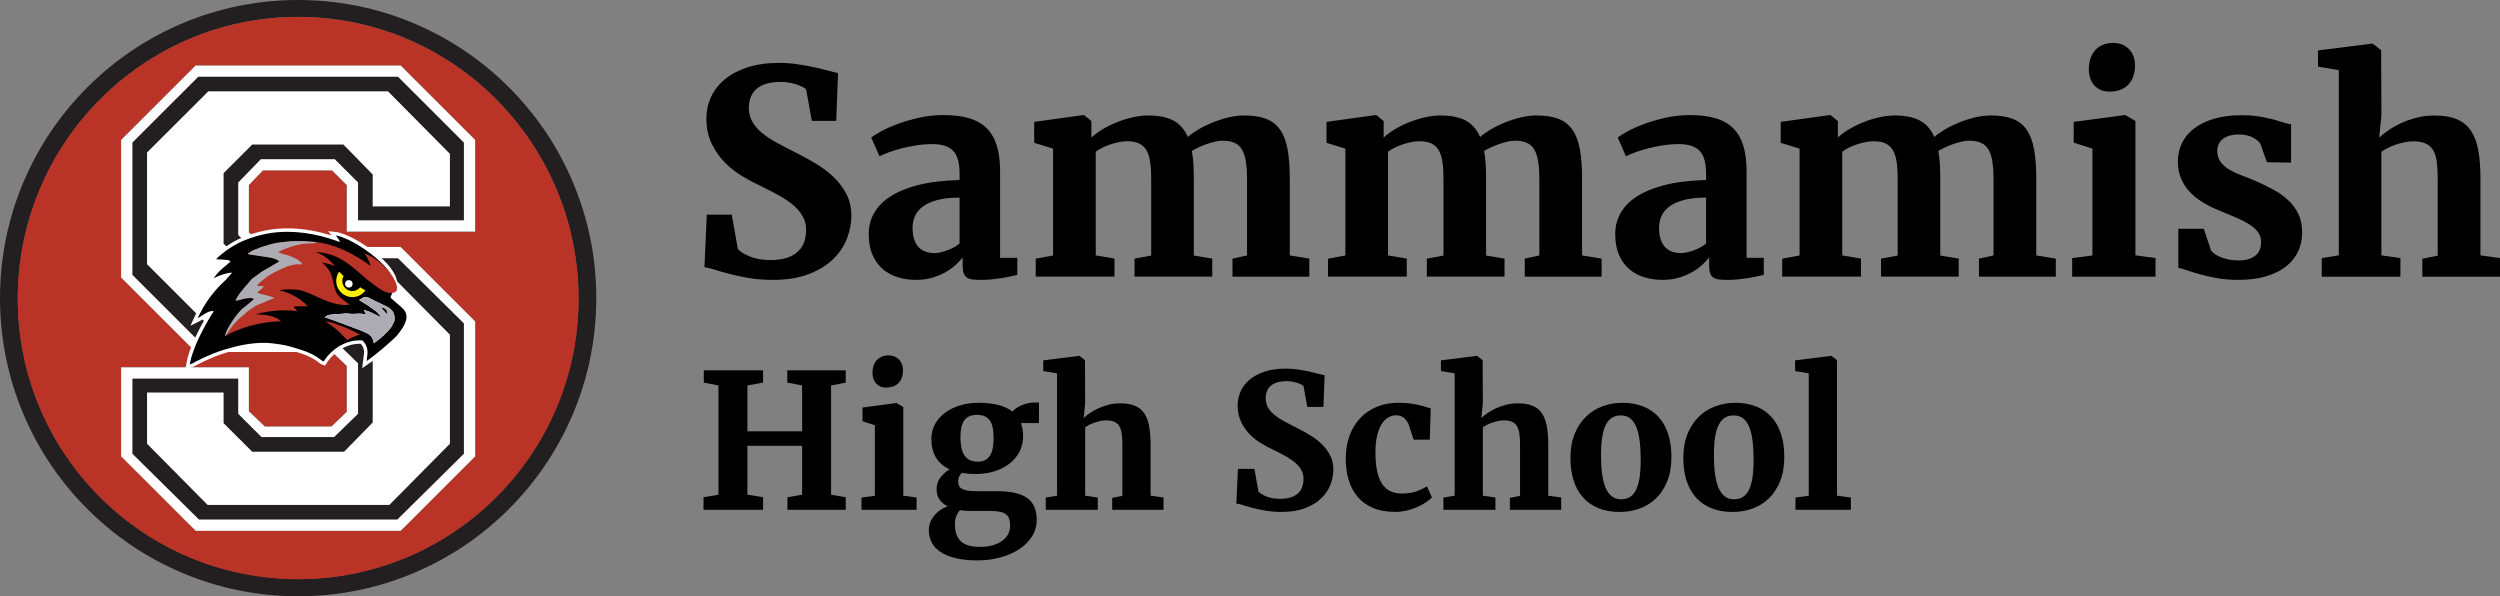 <?xml version="1.0" encoding="UTF-8"?>
<svg id="Layer_2" data-name="Layer 2" xmlns="http://www.w3.org/2000/svg" viewBox="0 0 1425.48 340">
  <rect x="0" y="0" width="1425.48" height="340" fill="#808080" stroke="none"/>
  <defs>
    <style>
      .cls-1, .cls-2, .cls-3, .cls-4, .cls-5, .cls-6 {
        stroke-width: 0px;
      }

      .cls-2 {
        fill: #fff;
      }

      .cls-3 {
        fill: #b93326;
      }

      .cls-4 {
        fill: #adacb4;
      }

      .cls-5 {
        fill: #231f20;
      }

      .cls-6 {
        fill: #fff100;
      }
    </style>
  </defs>
  <g id="Layer_1-2" data-name="Layer 1">
    <g>
      <g>
        <g>
          <path class="cls-1" d="M401.14,290.68v-7.16l8.52-1.46v-62.28l-8.36-1.62v-7h33.8v7l-8.93,1.62v26.18h31.19v-26.18l-8.46-1.62v-7h33.33v7l-8.36,1.62v62.33l8.36,1.41v7.16h-33.23v-7.16l8.36-1.46v-27.85h-31.19v27.85l8.93,1.46v7.16h-33.96Z"/>
          <path class="cls-1" d="M491.22,290.68v-7l7.63-.99v-40.23l-7.05-2.25v-7.84l19.17-2.56h.26l3.81,2.25v50.57l7.58,1.04v7h-31.4ZM505.11,220.99c-1.22,0-2.31-.23-3.27-.68-.96-.45-1.76-1.05-2.4-1.8s-1.13-1.64-1.46-2.67c-.33-1.03-.5-2.12-.5-3.26,0-1.36.18-2.64.55-3.84.37-1.2.93-2.25,1.7-3.16.77-.91,1.71-1.62,2.85-2.14s2.45-.78,3.94-.78h.05c1.43,0,2.66.24,3.68.71,1.03.47,1.89,1.1,2.59,1.88.7.78,1.21,1.68,1.54,2.69.33,1.01.5,2.07.5,3.19,0,1.39-.19,2.69-.57,3.89-.38,1.2-.97,2.25-1.75,3.13-.78.89-1.79,1.59-3.03,2.09-1.24.51-2.69.76-4.36.76h-.05Z"/>
          <path class="cls-1" d="M556.32,270.26c-2.89,0-5.54-.21-7.94-.63-.59.59-1.08,1.28-1.46,2.06-.38.78-.58,1.7-.58,2.74,0,1.22.23,2.19.68,2.93.45.73,1.17,1.3,2.14,1.7.97.4,2.22.67,3.74.81,1.52.14,3.33.21,5.46.21h10.45c7.52,0,13.12,1.27,16.8,3.81,3.67,2.54,5.51,6.71,5.51,12.49,0,3.52-.91,6.7-2.74,9.56-1.83,2.86-4.29,5.29-7.39,7.29-3.1,2-6.69,3.55-10.76,4.65-4.07,1.1-8.34,1.65-12.8,1.65h-.05c-4.91,0-9.12-.44-12.62-1.31-3.5-.87-6.37-2.07-8.62-3.6-2.25-1.53-3.9-3.36-4.96-5.49-1.06-2.12-1.59-4.44-1.59-6.95,0-1.6.29-3.11.89-4.52.59-1.41,1.38-2.7,2.35-3.87.98-1.17,2.12-2.19,3.42-3.06,1.31-.87,2.66-1.55,4.05-2.04-2.02-1.04-3.57-2.37-4.65-3.97-1.08-1.6-1.62-3.48-1.62-5.64,0-2.65.7-4.88,2.09-6.71,1.39-1.83,3.17-3.44,5.33-4.83-3.55-1.6-6.17-3.87-7.86-6.79s-2.53-6.41-2.53-10.45c0-3.13.71-5.97,2.12-8.52,1.41-2.54,3.33-4.71,5.77-6.5,2.44-1.79,5.28-3.18,8.52-4.15,3.24-.97,6.71-1.46,10.4-1.46h.05c8.71,0,15.17,1.67,19.38,5.02.49-.59,1.15-1.19,1.99-1.8.84-.61,1.79-1.16,2.87-1.65,1.08-.49,2.28-.9,3.61-1.23,1.32-.33,2.72-.5,4.18-.5h2.46v11.7h-10.29c.38,1.11.69,2.28.91,3.5.23,1.22.34,2.54.34,3.97,0,3.13-.65,6.02-1.96,8.65-1.31,2.63-3.15,4.9-5.54,6.82-2.39,1.92-5.23,3.41-8.54,4.49-3.31,1.08-6.95,1.62-10.92,1.62h-.05ZM553.65,291.36c-2.23,0-4.32-.16-6.27-.47-.7.77-1.35,1.77-1.96,3-.61,1.24-.92,2.93-.92,5.09,0,2.37.31,4.36.94,5.98.63,1.62,1.55,2.94,2.77,3.97,1.22,1.03,2.72,1.77,4.52,2.22,1.79.45,3.87.68,6.24.68h.1c2.12,0,4.2-.24,6.22-.73,2.02-.49,3.82-1.23,5.41-2.22,1.58-.99,2.86-2.24,3.81-3.74.96-1.5,1.44-3.26,1.44-5.28,0-1.53-.17-2.84-.5-3.92-.33-1.08-.92-1.96-1.78-2.64-.85-.68-2.02-1.18-3.5-1.49-1.48-.31-3.37-.47-5.67-.47h-10.87ZM557.57,263.25h.05c1.78,0,3.25-.36,4.42-1.07,1.17-.71,2.08-1.68,2.74-2.9.66-1.22,1.12-2.66,1.38-4.34.26-1.67.39-3.43.39-5.28,0-4.6-.74-7.93-2.22-10-1.48-2.07-3.91-3.11-7.29-3.11h-.05c-3.31,0-5.69,1.04-7.16,3.13s-2.2,5.28-2.2,9.56c0,2.06.16,3.95.47,5.67.31,1.72.85,3.21,1.62,4.44.77,1.24,1.79,2.19,3.06,2.87,1.27.68,2.87,1.02,4.78,1.02Z"/>
          <path class="cls-1" d="M596.28,290.68v-7l6.43-1.04v-69.75l-7.84-1.31v-6.11l20.32-2.56h.26l3.19,2.46.11,24.61-.84,8.31c.94-.87,2.12-1.79,3.53-2.77,1.41-.97,3-1.87,4.78-2.69s3.72-1.5,5.83-2.04c2.11-.54,4.33-.81,6.66-.81,3.41,0,6.24.47,8.46,1.41,2.23.94,4,2.39,5.3,4.34,1.31,1.95,2.23,4.42,2.77,7.39.54,2.98.81,6.5.81,10.58v28.94l7.37,1.04v7h-29.26v-6.79l5.8-1.15v-29.21c0-2.4-.12-4.48-.37-6.24-.24-1.76-.71-3.2-1.38-4.31-.68-1.11-1.62-1.94-2.82-2.48-1.2-.54-2.74-.81-4.62-.81-1.08,0-2.19.12-3.34.37-1.15.24-2.25.55-3.32.92-1.06.37-2.06.78-3,1.25-.94.47-1.72.95-2.35,1.44v38.98l7.16,1.04v7h-29.62Z"/>
          <path class="cls-1" d="M730.61,291.89c-3.24,0-6.23-.23-8.96-.71-2.73-.47-5.2-.99-7.39-1.57-2.19-.57-4.08-1.11-5.64-1.62s-2.79-.79-3.66-.86l.89-19.8h9.4l2.3,12.96c.91,1.01,2.42,1.95,4.54,2.82,2.12.87,4.72,1.31,7.79,1.31,2.44,0,4.51-.29,6.22-.86,1.71-.57,3.09-1.38,4.15-2.4,1.06-1.03,1.83-2.23,2.3-3.6.47-1.38.71-2.87.71-4.47,0-1.85-.4-3.51-1.2-4.99-.8-1.48-1.95-2.87-3.45-4.18-1.5-1.31-3.33-2.56-5.49-3.76-2.16-1.2-4.6-2.46-7.31-3.79-2.09-.97-4.31-2.16-6.66-3.55-2.35-1.39-4.52-3.1-6.5-5.12-1.98-2.02-3.64-4.39-4.96-7.11-1.32-2.72-1.99-5.87-1.99-9.46,0-2.86.58-5.56,1.75-8.1,1.17-2.54,2.9-4.76,5.2-6.66,2.3-1.9,5.16-3.4,8.57-4.52,3.41-1.11,7.37-1.67,11.86-1.67,2.4,0,4.75.17,7.05.52,2.3.35,4.44.74,6.43,1.17,1.99.44,3.74.86,5.25,1.28,1.51.42,2.67.7,3.47.84l-.68,18.03h-9.2l-2.14-11.86c-.28-.31-.74-.63-1.38-.97-.65-.33-1.39-.63-2.25-.91-.85-.28-1.79-.5-2.79-.68-1.01-.17-2.04-.26-3.08-.26-2.16,0-4,.24-5.54.71-1.53.47-2.78,1.14-3.74,2.01-.96.87-1.66,1.9-2.12,3.08-.45,1.18-.68,2.49-.68,3.92,0,2.02.45,3.81,1.36,5.36.91,1.55,2.17,2.98,3.79,4.28,1.62,1.31,3.54,2.56,5.77,3.76,2.23,1.2,4.67,2.46,7.31,3.79,2.3,1.15,4.65,2.45,7.05,3.89,2.4,1.45,4.6,3.11,6.58,4.99s3.6,4.02,4.86,6.43,1.88,5.16,1.88,8.25c0,2.75-.54,5.56-1.62,8.41-1.08,2.86-2.8,5.45-5.17,7.79-2.37,2.33-5.43,4.23-9.2,5.7s-8.33,2.19-13.69,2.19Z"/>
          <path class="cls-1" d="M767.34,261.48c0-4.7.71-9,2.12-12.91,1.41-3.9,3.42-7.25,6.03-10.06,2.61-2.8,5.77-4.98,9.48-6.53,3.71-1.55,7.86-2.33,12.46-2.33,2.33,0,4.48.13,6.43.39,1.95.26,3.69.57,5.22.92,1.53.35,2.86.71,3.97,1.07,1.12.37,2.02.65,2.72.86l-.52,17.82h-9.2l-3.03-9.2c-.77-1.46-1.71-2.61-2.82-3.45-1.12-.84-2.47-1.25-4.08-1.25s-3.06.39-4.47,1.17c-1.41.78-2.66,2.02-3.76,3.71-1.1,1.69-1.98,3.88-2.64,6.56-.66,2.68-.99,5.92-.99,9.72,0,4.32.34,7.98,1.02,10.97.68,3,1.67,5.42,2.98,7.26,1.31,1.85,2.9,3.18,4.78,4,1.88.82,3.99,1.23,6.32,1.23,3.24,0,6.03-.43,8.38-1.31,2.35-.87,4.33-1.81,5.93-2.82l2.77,6.32c-.73.8-1.79,1.68-3.16,2.64-1.38.96-2.98,1.85-4.81,2.69-1.83.84-3.85,1.53-6.06,2.09-2.21.56-4.52.84-6.92.84-4.91,0-9.14-.77-12.7-2.3-3.55-1.53-6.47-3.66-8.75-6.37-2.28-2.72-3.97-5.93-5.07-9.64-1.1-3.71-1.65-7.74-1.65-12.09Z"/>
          <path class="cls-1" d="M823.03,290.68v-7l6.43-1.04v-69.75l-7.84-1.31v-6.11l20.32-2.56h.26l3.19,2.46.11,24.61-.84,8.31c.94-.87,2.12-1.79,3.53-2.77,1.41-.97,3-1.87,4.78-2.69s3.72-1.5,5.83-2.04c2.11-.54,4.33-.81,6.66-.81,3.41,0,6.24.47,8.46,1.41,2.23.94,4,2.39,5.3,4.34,1.31,1.95,2.23,4.42,2.77,7.39.54,2.98.81,6.5.81,10.58v28.94l7.37,1.04v7h-29.26v-6.79l5.8-1.15v-29.21c0-2.4-.12-4.48-.37-6.24-.24-1.76-.71-3.2-1.38-4.31-.68-1.11-1.62-1.94-2.82-2.48-1.2-.54-2.74-.81-4.62-.81-1.08,0-2.19.12-3.34.37-1.15.24-2.25.55-3.32.92-1.06.37-2.06.78-3,1.25-.94.47-1.72.95-2.35,1.44v38.98l7.16,1.04v7h-29.62Z"/>
          <path class="cls-1" d="M895.45,261.11c0-5.29.82-9.91,2.46-13.84,1.64-3.94,3.81-7.21,6.53-9.82,2.72-2.61,5.86-4.56,9.43-5.85,3.57-1.29,7.29-1.93,11.15-1.93,4.53,0,8.53.71,12.02,2.12,3.48,1.41,6.41,3.44,8.78,6.09,2.37,2.65,4.16,5.87,5.38,9.67,1.22,3.8,1.83,8.1,1.83,12.91,0,5.43-.82,10.13-2.46,14.11-1.64,3.97-3.81,7.24-6.53,9.8-2.72,2.56-5.85,4.46-9.4,5.69-3.55,1.24-7.26,1.85-11.13,1.85-4.53,0-8.53-.71-12.02-2.12-3.48-1.41-6.42-3.44-8.8-6.09-2.39-2.65-4.19-5.87-5.41-9.67-1.22-3.8-1.83-8.1-1.83-12.91ZM924.39,284.68c1.92,0,3.57-.43,4.96-1.28,1.39-.85,2.55-2.19,3.47-4.02.92-1.83,1.6-4.17,2.04-7.03.44-2.86.65-6.27.65-10.24s-.2-7.69-.6-10.84c-.4-3.15-1.04-5.79-1.93-7.92-.89-2.12-2.06-3.74-3.5-4.83-1.45-1.1-3.21-1.65-5.3-1.65-1.92,0-3.58.43-4.99,1.28-1.41.85-2.59,2.19-3.53,4.02-.94,1.83-1.64,4.17-2.09,7.03-.45,2.86-.68,6.27-.68,10.24s.21,7.69.63,10.84c.42,3.15,1.09,5.79,2.01,7.92.92,2.12,2.11,3.74,3.55,4.83,1.45,1.1,3.21,1.65,5.3,1.65Z"/>
          <path class="cls-1" d="M959.81,261.11c0-5.29.82-9.91,2.46-13.84,1.64-3.94,3.81-7.21,6.53-9.82,2.72-2.61,5.86-4.56,9.43-5.85,3.57-1.29,7.29-1.93,11.15-1.93,4.53,0,8.53.71,12.02,2.12,3.48,1.41,6.41,3.44,8.78,6.09,2.37,2.65,4.16,5.87,5.38,9.67,1.22,3.8,1.83,8.1,1.83,12.91,0,5.43-.82,10.13-2.46,14.11-1.64,3.97-3.81,7.24-6.53,9.8-2.72,2.56-5.85,4.46-9.4,5.69-3.55,1.24-7.26,1.85-11.13,1.85-4.53,0-8.53-.71-12.02-2.12-3.48-1.41-6.42-3.44-8.8-6.09-2.39-2.65-4.19-5.87-5.41-9.67-1.22-3.8-1.83-8.1-1.83-12.91ZM988.76,284.68c1.92,0,3.57-.43,4.96-1.28,1.39-.85,2.55-2.19,3.47-4.02.92-1.83,1.6-4.17,2.04-7.03.44-2.86.65-6.27.65-10.24s-.2-7.69-.6-10.84c-.4-3.15-1.04-5.79-1.93-7.92-.89-2.12-2.06-3.74-3.5-4.83-1.45-1.1-3.21-1.65-5.3-1.65-1.92,0-3.58.43-4.99,1.28-1.41.85-2.59,2.19-3.53,4.02-.94,1.83-1.64,4.17-2.09,7.03-.45,2.86-.68,6.27-.68,10.24s.21,7.69.63,10.84c.42,3.15,1.09,5.79,2.01,7.92.92,2.12,2.11,3.74,3.55,4.83,1.45,1.1,3.21,1.65,5.3,1.65Z"/>
          <path class="cls-1" d="M1023.76,290.68v-7l7.58-1.04v-69.75l-7.78-1.31v-6.11l20.43-2.56h.16l3.29,2.46v77.27l7.89,1.04v7h-31.56Z"/>
        </g>
        <g>
          <path class="cls-1" d="M440.51,159.58c-4.9,0-9.43-.36-13.57-1.07-4.14-.71-7.87-1.5-11.19-2.37s-6.17-1.69-8.54-2.45c-2.37-.76-4.22-1.2-5.54-1.31l1.34-29.98h14.24l3.48,19.62c1.37,1.53,3.67,2.95,6.88,4.27,3.22,1.32,7.15,1.98,11.79,1.98,3.69,0,6.83-.44,9.41-1.31,2.58-.87,4.68-2.08,6.29-3.64,1.61-1.55,2.77-3.37,3.48-5.46.71-2.08,1.07-4.34,1.07-6.76,0-2.79-.61-5.31-1.82-7.55-1.21-2.24-2.95-4.35-5.22-6.33-2.27-1.98-5.04-3.88-8.31-5.7-3.27-1.82-6.96-3.73-11.07-5.73-3.16-1.48-6.53-3.27-10.08-5.38-3.56-2.11-6.84-4.69-9.85-7.75-3.01-3.06-5.51-6.64-7.51-10.76-2-4.11-3.01-8.89-3.01-14.32,0-4.32.88-8.41,2.65-12.26,1.77-3.85,4.39-7.21,7.87-10.09,3.48-2.87,7.8-5.15,12.97-6.84,5.17-1.69,11.15-2.53,17.96-2.53,3.64,0,7.2.26,10.68.79,3.48.53,6.72,1.12,9.73,1.78,3.01.66,5.66,1.31,7.95,1.94,2.29.63,4.05,1.06,5.26,1.27l-1.03,27.29h-13.92l-3.24-17.96c-.42-.47-1.12-.96-2.1-1.46-.98-.5-2.11-.96-3.4-1.38-1.29-.42-2.7-.76-4.23-1.03-1.53-.26-3.08-.4-4.67-.4-3.27,0-6.06.36-8.38,1.07-2.32.71-4.21,1.73-5.66,3.05-1.45,1.32-2.52,2.88-3.2,4.67-.69,1.79-1.03,3.77-1.03,5.93,0,3.06.68,5.76,2.06,8.11,1.37,2.35,3.28,4.51,5.73,6.49,2.45,1.98,5.37,3.88,8.74,5.7,3.37,1.82,7.07,3.73,11.07,5.73,3.48,1.74,7.04,3.71,10.68,5.89,3.64,2.19,6.96,4.71,9.97,7.55s5.46,6.09,7.36,9.73,2.85,7.81,2.85,12.5c0,4.17-.82,8.41-2.45,12.74-1.63,4.32-4.25,8.25-7.83,11.79-3.59,3.53-8.23,6.41-13.92,8.62s-12.6,3.32-20.72,3.32Z"/>
          <path class="cls-1" d="M495.33,133.72c0-3.9.7-7.36,2.1-10.36s3.32-5.64,5.78-7.91c2.45-2.27,5.34-4.19,8.66-5.77s6.91-2.89,10.76-3.92c3.85-1.03,7.86-1.78,12.02-2.25,4.17-.47,8.33-.76,12.5-.87v-3.8c0-6.01-1.23-10.3-3.68-12.85-2.45-2.56-6.47-3.84-12.06-3.84-2.85,0-5.71.23-8.58.67-2.88.45-5.63,1-8.27,1.66-2.64.66-5.08,1.4-7.32,2.21-2.24.82-4.15,1.6-5.73,2.33h-.08l-4.67-10.6c1.11-.9,2.98-2.07,5.62-3.52,2.64-1.45,5.8-2.86,9.49-4.23,3.69-1.37,7.78-2.56,12.26-3.56,4.48-1,9.1-1.5,13.84-1.5,5.85,0,10.82.63,14.91,1.9,4.09,1.27,7.41,3.22,9.97,5.85,2.56,2.64,4.43,5.97,5.62,10.01,1.19,4.03,1.78,8.79,1.78,14.28v49.36h9.81v9.73c-1,.21-2.24.49-3.72.83-1.48.34-3.11.66-4.9.95-1.79.29-3.72.54-5.77.75-2.06.21-4.17.32-6.33.32-1.9,0-3.52-.08-4.86-.24-1.35-.16-2.43-.53-3.24-1.11s-1.41-1.41-1.78-2.49c-.37-1.08-.55-2.54-.55-4.39v-4.59c-.9,1.21-2.14,2.56-3.72,4.03-1.58,1.48-3.49,2.88-5.73,4.19-2.24,1.32-4.79,2.41-7.63,3.28s-5.99,1.31-9.41,1.31c-3.75,0-7.25-.5-10.52-1.5-3.27-1-6.13-2.56-8.58-4.67-2.45-2.11-4.39-4.8-5.81-8.07-1.42-3.27-2.14-7.15-2.14-11.63ZM532.9,144.31c.95,0,2.03-.13,3.24-.4,1.21-.26,2.48-.63,3.8-1.11,1.32-.47,2.61-1.04,3.88-1.7,1.27-.66,2.37-1.41,3.32-2.25v-26.18c-5.12,0-9.4.47-12.85,1.42s-6.21,2.21-8.27,3.8-3.52,3.4-4.39,5.46c-.87,2.06-1.3,4.25-1.3,6.57,0,4.69,1.07,8.27,3.2,10.72,2.14,2.45,5.26,3.68,9.37,3.68Z"/>
          <path class="cls-1" d="M590.57,157.76v-10.28l9.89-1.82v-60.91l-10.76-3.32v-11.94l28-3.88h.4l4.19,3.4v9.41c1.74-1.63,3.89-3.22,6.45-4.75,2.56-1.53,5.3-2.87,8.23-4.03,2.93-1.16,5.92-2.08,8.98-2.77,3.06-.68,5.96-1.03,8.7-1.03,6.06,0,10.89.98,14.48,2.93,3.59,1.95,6.3,5.06,8.15,9.33,1.48-1.32,3.41-2.7,5.81-4.15,2.4-1.45,5.05-2.77,7.95-3.96,2.9-1.19,5.95-2.18,9.14-2.97s6.29-1.19,9.29-1.19c4.96,0,9.1.63,12.42,1.9s5.98,3.32,7.99,6.17c2,2.85,3.43,6.55,4.27,11.11.84,4.56,1.27,10.11,1.27,16.65v43.98l11.15,1.82v10.28h-43.82v-10.28l8.31-1.82v-43.27c0-4.06-.22-7.5-.67-10.32-.45-2.82-1.2-5.1-2.25-6.84-1.06-1.74-2.48-3.01-4.27-3.8-1.79-.79-4.03-1.19-6.72-1.19-1.32,0-2.77.19-4.35.55-1.58.37-3.16.83-4.75,1.38s-3.11,1.17-4.59,1.86c-1.48.69-2.77,1.37-3.88,2.06.42,2.21.71,4.63.87,7.24s.24,5.45.24,8.5v43.9l10.52,1.74v10.28h-44.3v-10.28l9.49-1.74v-44.22c0-3.64-.21-6.79-.63-9.45-.42-2.66-1.15-4.84-2.17-6.53-1.03-1.69-2.43-2.94-4.19-3.76-1.77-.82-3.99-1.23-6.68-1.23-1.58,0-3.23.19-4.94.55-1.71.37-3.39.83-5.02,1.38-1.63.55-3.14,1.19-4.51,1.9-1.37.71-2.53,1.44-3.48,2.18v59.09l10.68,1.82v10.28h-44.85Z"/>
          <path class="cls-1" d="M757.23,157.76v-10.28l9.89-1.82v-60.91l-10.76-3.32v-11.94l28-3.88h.4l4.19,3.4v9.41c1.74-1.63,3.89-3.22,6.45-4.75,2.56-1.53,5.3-2.87,8.23-4.03,2.93-1.16,5.92-2.08,8.98-2.77,3.06-.68,5.96-1.03,8.7-1.03,6.06,0,10.89.98,14.48,2.93,3.59,1.95,6.3,5.06,8.15,9.33,1.48-1.32,3.41-2.7,5.81-4.15,2.4-1.45,5.05-2.77,7.95-3.96,2.9-1.19,5.95-2.18,9.14-2.97s6.29-1.19,9.29-1.19c4.96,0,9.1.63,12.42,1.9s5.98,3.32,7.99,6.17c2,2.85,3.43,6.55,4.27,11.11.84,4.56,1.27,10.11,1.27,16.65v43.98l11.15,1.82v10.28h-43.82v-10.28l8.31-1.82v-43.27c0-4.06-.22-7.5-.67-10.32-.45-2.82-1.2-5.1-2.25-6.84-1.06-1.74-2.48-3.01-4.27-3.8-1.79-.79-4.03-1.19-6.72-1.19-1.32,0-2.77.19-4.35.55-1.58.37-3.16.83-4.75,1.38s-3.11,1.17-4.59,1.86c-1.48.69-2.77,1.37-3.88,2.06.42,2.21.71,4.63.87,7.24s.24,5.45.24,8.5v43.9l10.52,1.74v10.28h-44.3v-10.28l9.49-1.74v-44.22c0-3.64-.21-6.79-.63-9.45-.42-2.66-1.15-4.84-2.17-6.53-1.03-1.69-2.43-2.94-4.19-3.76-1.77-.82-3.99-1.23-6.68-1.23-1.58,0-3.23.19-4.94.55-1.71.37-3.39.83-5.02,1.38-1.63.55-3.14,1.19-4.51,1.9-1.37.71-2.53,1.44-3.48,2.18v59.09l10.68,1.82v10.28h-44.85Z"/>
          <path class="cls-1" d="M920.97,133.72c0-3.9.7-7.36,2.1-10.36s3.32-5.64,5.78-7.91c2.45-2.27,5.34-4.19,8.66-5.77s6.91-2.89,10.76-3.92c3.85-1.03,7.86-1.78,12.02-2.25,4.17-.47,8.33-.76,12.5-.87v-3.8c0-6.01-1.23-10.3-3.68-12.85-2.45-2.56-6.47-3.84-12.06-3.84-2.85,0-5.71.23-8.58.67-2.88.45-5.63,1-8.27,1.66-2.64.66-5.08,1.4-7.32,2.21-2.24.82-4.15,1.6-5.73,2.33h-.08l-4.67-10.6c1.11-.9,2.98-2.07,5.62-3.52,2.64-1.45,5.8-2.86,9.49-4.23,3.69-1.37,7.78-2.56,12.26-3.56,4.48-1,9.1-1.5,13.84-1.5,5.85,0,10.82.63,14.91,1.9,4.09,1.27,7.41,3.22,9.97,5.85,2.56,2.64,4.43,5.97,5.62,10.01,1.19,4.03,1.78,8.79,1.78,14.28v49.36h9.81v9.73c-1,.21-2.24.49-3.72.83-1.48.34-3.11.66-4.9.95-1.79.29-3.72.54-5.77.75-2.06.21-4.17.32-6.33.32-1.9,0-3.52-.08-4.86-.24-1.35-.16-2.43-.53-3.24-1.11s-1.41-1.41-1.78-2.49c-.37-1.08-.55-2.54-.55-4.39v-4.59c-.9,1.21-2.14,2.56-3.72,4.03-1.58,1.48-3.49,2.88-5.73,4.19-2.24,1.32-4.79,2.41-7.63,3.28s-5.99,1.31-9.41,1.31c-3.75,0-7.25-.5-10.52-1.5-3.27-1-6.13-2.56-8.58-4.67-2.45-2.11-4.39-4.8-5.81-8.07-1.42-3.27-2.14-7.15-2.14-11.63ZM958.55,144.31c.95,0,2.03-.13,3.24-.4,1.21-.26,2.48-.63,3.8-1.11,1.32-.47,2.61-1.04,3.88-1.7,1.27-.66,2.37-1.41,3.32-2.25v-26.18c-5.12,0-9.4.47-12.85,1.42s-6.21,2.21-8.27,3.8-3.52,3.4-4.39,5.46c-.87,2.06-1.3,4.25-1.3,6.57,0,4.69,1.07,8.27,3.2,10.72,2.14,2.45,5.26,3.68,9.37,3.68Z"/>
          <path class="cls-1" d="M1016.21,157.76v-10.28l9.89-1.82v-60.91l-10.76-3.32v-11.94l28-3.88h.4l4.19,3.4v9.41c1.74-1.63,3.89-3.22,6.45-4.75,2.56-1.53,5.3-2.87,8.23-4.03,2.93-1.16,5.92-2.08,8.98-2.77,3.06-.68,5.96-1.03,8.7-1.03,6.06,0,10.89.98,14.48,2.93,3.59,1.95,6.3,5.06,8.15,9.33,1.48-1.32,3.41-2.7,5.81-4.15,2.4-1.45,5.05-2.77,7.95-3.96,2.9-1.19,5.95-2.18,9.14-2.97s6.29-1.19,9.29-1.19c4.96,0,9.1.63,12.42,1.9s5.98,3.32,7.99,6.17c2,2.85,3.43,6.55,4.27,11.11.84,4.56,1.27,10.11,1.27,16.65v43.98l11.15,1.82v10.28h-43.82v-10.28l8.31-1.82v-43.27c0-4.06-.22-7.5-.67-10.32-.45-2.82-1.2-5.1-2.25-6.84-1.06-1.74-2.48-3.01-4.27-3.8-1.79-.79-4.03-1.19-6.72-1.19-1.32,0-2.77.19-4.35.55-1.58.37-3.16.83-4.75,1.38s-3.11,1.17-4.59,1.86c-1.48.69-2.77,1.37-3.88,2.06.42,2.21.71,4.63.87,7.24s.24,5.45.24,8.5v43.9l10.52,1.74v10.28h-44.3v-10.28l9.49-1.74v-44.22c0-3.64-.21-6.79-.63-9.45-.42-2.66-1.15-4.84-2.17-6.53-1.03-1.69-2.43-2.94-4.19-3.76-1.77-.82-3.99-1.23-6.68-1.23-1.58,0-3.23.19-4.94.55-1.71.37-3.39.83-5.02,1.38-1.63.55-3.14,1.19-4.51,1.9-1.37.71-2.53,1.44-3.48,2.18v59.09l10.68,1.82v10.28h-44.85Z"/>
          <path class="cls-1" d="M1181.53,157.76v-10.6l11.55-1.5v-60.91l-10.68-3.4v-11.87l29.03-3.88h.4l5.77,3.4v76.57l11.47,1.58v10.6h-47.54ZM1202.57,52.24c-1.85,0-3.49-.34-4.94-1.03-1.45-.68-2.66-1.59-3.64-2.73-.98-1.13-1.71-2.48-2.21-4.03-.5-1.55-.75-3.2-.75-4.94,0-2.06.28-3.99.83-5.81.55-1.82,1.41-3.41,2.57-4.79,1.16-1.37,2.6-2.45,4.31-3.24,1.71-.79,3.7-1.19,5.97-1.19h.08c2.16,0,4.02.36,5.58,1.07s2.86,1.66,3.92,2.85c1.05,1.19,1.83,2.54,2.33,4.07.5,1.53.75,3.14.75,4.83,0,2.11-.29,4.07-.87,5.89-.58,1.82-1.46,3.4-2.65,4.75-1.19,1.34-2.72,2.4-4.59,3.16-1.87.77-4.07,1.15-6.6,1.15h-.08Z"/>
          <path class="cls-1" d="M1242.05,152.7v-22.23h14.55l4.11,12.34c.47.69,1.2,1.37,2.18,2.06.97.69,2.13,1.29,3.48,1.82,1.34.53,2.86.96,4.55,1.31,1.69.34,3.45.51,5.3.51,2.64,0,4.79-.32,6.45-.95,1.66-.63,2.99-1.44,3.99-2.41,1-.98,1.69-2.08,2.06-3.32.37-1.24.55-2.44.55-3.6,0-2.21-.57-4.13-1.7-5.73-1.13-1.61-2.74-3.08-4.83-4.43s-4.6-2.65-7.55-3.92c-2.95-1.27-6.22-2.64-9.81-4.11-3.64-1.48-6.91-3.12-9.81-4.94-2.9-1.82-5.37-3.86-7.4-6.13-2.03-2.27-3.6-4.8-4.71-7.59-1.11-2.79-1.66-5.93-1.66-9.41,0-3.74.78-7.21,2.33-10.4,1.56-3.19,3.86-5.96,6.92-8.31,3.06-2.35,6.85-4.19,11.39-5.54,4.54-1.34,9.78-2.02,15.74-2.02,3.48,0,6.58.21,9.29.63,2.72.42,5.18.91,7.4,1.46s4.24,1.13,6.09,1.74c1.85.61,3.64,1.07,5.38,1.38v21.83l-13.76-.24-3.72-10.52c-.74-1.21-2.14-2.39-4.19-3.52-2.06-1.13-4.67-1.73-7.83-1.78-2.37,0-4.36.26-5.97.79-1.61.53-2.9,1.24-3.88,2.14-.98.9-1.67,1.89-2.1,2.97-.42,1.08-.63,2.18-.63,3.28,0,2.74.71,5,2.14,6.76,1.42,1.77,3.22,3.26,5.38,4.47,2.16,1.21,4.54,2.28,7.12,3.2,2.58.92,5.04,1.91,7.36,2.97,3.48,1.53,6.8,3.15,9.97,4.86,3.16,1.71,5.97,3.71,8.42,5.97,2.45,2.27,4.4,4.89,5.85,7.87,1.45,2.98,2.17,6.53,2.17,10.64,0,3.85-.75,7.41-2.25,10.68-1.5,3.27-3.77,6.12-6.8,8.54-3.03,2.43-6.83,4.32-11.39,5.7s-9.9,2.06-16.02,2.06c-4.17,0-7.98-.29-11.43-.87-3.46-.58-6.59-1.25-9.41-2.02-2.82-.76-5.34-1.53-7.55-2.29-2.21-.76-4.14-1.33-5.77-1.7Z"/>
          <path class="cls-1" d="M1323.84,157.76v-10.6l9.73-1.58V39.98l-11.87-1.98v-9.25l30.77-3.88h.4l4.83,3.72.16,37.26-1.27,12.58c1.42-1.32,3.2-2.72,5.34-4.19,2.14-1.48,4.55-2.83,7.24-4.07,2.69-1.24,5.63-2.27,8.82-3.08,3.19-.82,6.55-1.23,10.08-1.23,5.17,0,9.44.71,12.81,2.14,3.37,1.42,6.05,3.61,8.03,6.57,1.98,2.95,3.38,6.68,4.19,11.19.82,4.51,1.23,9.85,1.23,16.02v43.82l11.15,1.58v10.6h-44.3v-10.28l8.78-1.74v-44.22c0-3.64-.19-6.79-.55-9.45-.37-2.66-1.07-4.84-2.1-6.53-1.03-1.69-2.45-2.94-4.27-3.76-1.82-.82-4.15-1.23-7-1.23-1.63,0-3.32.19-5.06.55-1.74.37-3.42.83-5.02,1.38-1.61.55-3.12,1.19-4.55,1.9s-2.61,1.44-3.56,2.18v59.01l10.84,1.58v10.6h-44.85Z"/>
        </g>
      </g>
      <g>
        <g>
          <g>
            <path class="cls-3" d="M170,9.74c88.58,0,159.86,72.38,159.86,160.66s-71.57,159.86-159.86,159.86S10.14,258.69,10.14,170.4,81.42,9.74,170,9.74"/>
            <path class="cls-5" d="M170,9.63c88.58,0,159.86,72.38,159.86,160.66s-71.57,159.86-159.86,159.86S10.14,258.58,10.14,170.29,81.42,9.63,170,9.63M170,0c-22.93,0-45.2,4.5-66.18,13.38-20.25,8.56-38.42,20.82-54.02,36.42-15.6,15.6-27.85,33.78-36.42,54.02C4.5,124.8,0,147.07,0,170s4.5,45.2,13.38,66.18c8.56,20.25,20.82,38.42,36.42,54.02,15.6,15.6,33.78,27.85,54.02,36.42,20.98,8.88,43.25,13.38,66.18,13.38s45.2-4.5,66.18-13.38c20.25-8.56,38.42-20.82,54.02-36.42,15.6-15.6,27.85-33.78,36.42-54.02,8.88-20.98,13.38-43.25,13.38-66.18s-4.5-45.2-13.38-66.18c-8.56-20.25-20.82-38.42-36.42-54.02-15.6-15.6-33.78-27.85-54.02-36.42C215.2,4.5,192.93,0,170,0h0Z"/>
            <path class="cls-3" d="M170,9.74C81.42,9.74,10.14,82.12,10.14,170.4s71.57,159.86,159.86,159.86,159.86-71.57,159.86-159.86S258.58,9.74,170,9.74Z"/>
          </g>
          <g>
            <path class="cls-5" d="M69.04,260.23v-50.8h72.87v25.02l9.11,8.72h37.96l8.73-8.34v-26.16l-8.35-7.96h-77.81l-42.51-42.46v-78.48l42.51-42.46h116.9l42.51,42.46v52.32h-73.25v-26.54l-8.35-8.34h-39.47l-7.97,8.34v26.92l8.35,8.34h78.19l42.51,42.46v76.96l-42.51,42.46h-116.9l-42.51-42.46Z"/>
            <path class="cls-2" d="M69.04,260.23v-50.8h72.87v25.02l9.11,8.72h37.96l8.73-8.34v-26.16l-8.35-7.96h-77.81l-42.51-42.46v-78.48l42.51-42.46h116.9l42.51,42.46v52.32h-73.25v-26.54l-8.35-8.34h-39.47l-7.97,8.34v26.92l8.35,8.34h78.19l42.51,42.46v76.96l-42.51,42.46h-116.9l-42.51-42.46ZM113.45,296.24h113.11l37.96-37.53v-74.3l-37.58-37.15h-78.19l-12.91-13.27v-29.95l12.91-13.27h42.13l13.28,13.27v21.61h60.35v-44.36l-37.58-37.53h-113.87l-37.58,37.53v75.44l37.58,37.53h77.81l13.28,12.89v28.81l-13.66,13.27h-41.37l-13.28-13.27v-20.09h-60.35v42.84l37.96,37.53ZM83.84,253.02v-29.19h43.65v17.44l16.32,16.3h52.38l16.32-16.68v-37.91l-16.7-17.06h-76.67l-35.3-35.26v-63.69l34.92-34.88h102.48l35.3,35.64v29.95h-44.03v-18.2l-16.7-17.06h-52l-16.32,16.3v40.19l16.32,16.3h77.43l35.3,35.64v62.17l-34.54,34.88h-103.62l-34.54-34.88Z"/>
          </g>
          <g>
            <g>
              <path class="cls-2" d="M209.03,205.87c.72-.5,1.28-.86,1.82-1.26,4.55-3.36,8.82-7.05,13-10.85,1.03-.94,2.07-1.9,2.96-2.97,1.04-1.27,1.94-2.66,2.85-4.02.87-1.31,1.47-2.75,1.88-4.27.67-2.48-.03-4.61-1.72-6.43-.82-.89-1.79-1.64-2.71-2.44-1.35-1.18-2.71-2.35-4.06-3.52-.36-.31-.4-.64-.2-1.09.42-.94.75-1.91,1.13-2.86,1.27-3.17.71-6.19-.84-9.08-1.53-2.86-3.61-5.32-5.97-7.52-3.93-3.66-8.17-6.91-12.78-9.7-3.84-2.32-7.8-4.35-12.18-5.47-.2-.05-.41-.05-.74-.09.91,1.21,1.91,2.19,2.33,3.68-.3-.08-.43-.11-.56-.15-1.95-.66-3.88-1.39-5.85-1.98-5.96-1.77-12.02-3.03-18.23-3.46-4.95-.34-9.9-.25-14.81.51-3.89.6-7.71,1.55-11.43,2.85-3.19,1.12-6.33,2.35-9.23,4.12-1.64,1-3.3,1.97-4.84,3.1-1.7,1.25-3.29,2.67-4.91,4.04-.25.21-.42.52-.71.9.58,0,.99-.02,1.39,0,1.79.11,3.58.21,5.36.39.42.04.85.37,1.21.66.28.22.2.46-.17.64-.39.2-.73.5-1.06.79-.31.27-.55.62-.88.86-2.64,1.97-5.01,4.22-6.91,6.93-.11.15-.19.32-.28.48,3.23-1.73,6.6-2.8,10.35-3.27-.16.31-.21.47-.31.58-1.16,1.31-2.28,2.65-3.49,3.91-1.18,1.22-2.51,2.3-3.66,3.55-3.33,3.64-6.38,7.5-8.84,11.79-.76,1.32-1.46,2.66-2.17,4.01-.38.74-.71,1.5-1.06,2.26.79-.39,1.42-.9,2.11-1.33,1.24-.77,2.46-1.58,3.78-2.21.82-.39,1.78-.47,2.68-.66.15-.03.36.07.49.17.04.03-.05.29-.13.41-.31.48-.67.94-.97,1.43-2.71,4.49-5.25,9.07-7.48,13.81-1.7,3.62-3.15,7.33-4.25,11.17-.31,1.09-.47,2.23-.73,3.53.57-.22.96-.33,1.31-.51,1.89-.96,3.73-2.01,5.65-2.89,4.27-1.97,8.59-3.83,13.13-5.15,3.76-1.09,7.51-2.15,11.38-2.79,3.83-.63,7.69-1.04,11.56-.96,2.97.07,5.96.47,8.9.94,3.81.6,7.49,1.75,11.16,2.92,1.17.37,2.33.77,3.48,1.2.77.29,1.5.65,2.25,1,.63.3,1.26.6,1.87.94.7.39,1.39.78,2.05,1.23,1.02.69,1.99,1.44,3,2.15.17.12.4.17.59.24.33-.5.6-.96.91-1.39,1.71-2.38,3.79-4.4,6.15-6.13,2.57-1.88,5.43-3.17,8.49-3.96,2.01-.52,4.11-.65,6.2-.55.25.01.54.2.72.39,2.19,2.36,2.88,5.15,2.39,8.29-.15.96-.24,1.93-.39,3.09Z"/>
              <g>
                <path class="cls-1" d="M107.26,207.62c.08-.41.16-.81.23-1.2.15-.84.3-1.63.52-2.41,1.05-3.69,2.46-7.39,4.31-11.32,2.06-4.39,4.53-8.94,7.53-13.9.05-.09.11-.18.17-.27-.36.08-.69.17-.98.31-1.05.5-2.04,1.12-3.09,1.78l-.59.37c-.23.14-.44.29-.67.44-.47.32-.95.65-1.53.94l-2.51,1.24,1.18-2.54.32-.69c.24-.54.49-1.08.76-1.6.72-1.38,1.42-2.72,2.19-4.05,2.24-3.9,5.18-7.82,8.97-11.96.65-.71,1.36-1.36,2.04-1.99.58-.53,1.12-1.04,1.64-1.57.75-.78,1.48-1.61,2.19-2.43-2.67.56-5.16,1.46-7.56,2.75l-3.06,1.64,1.83-3.14c.08-.14.16-.28.25-.41,1.82-2.6,4.16-4.94,7.13-7.15.14-.1.25-.23.36-.36.15-.16.3-.32.46-.46.15-.13.3-.26.45-.38-1.38-.14-2.8-.23-4.17-.31l-1.04-.06c-.13,0-.26-.01-.4-.01h-.93s-2,0-2,0l1.21-1.58c.09-.11.16-.22.23-.32.17-.25.35-.51.62-.73.38-.32.77-.65,1.15-.98,1.22-1.04,2.48-2.12,3.81-3.1,1.34-.99,2.77-1.85,4.16-2.69l.75-.45c3.08-1.88,6.35-3.13,9.42-4.2,3.73-1.31,7.64-2.28,11.6-2.89,3.03-.47,6.26-.71,9.6-.71,1.74,0,3.57.06,5.43.19,5.83.4,11.86,1.54,18.45,3.49,1.36.41,2.72.88,4.03,1.34.02,0,.04.02.06.02-.14-.19-.29-.38-.45-.57-.21-.26-.42-.53-.63-.81l-1.37-1.83,2.27.26.28.03c.23.02.41.04.59.09,4.93,1.25,9.24,3.64,12.45,5.58,4.53,2.74,8.89,6.05,12.94,9.82,2.67,2.49,4.69,5.03,6.16,7.77,1.87,3.49,2.16,6.73.89,9.91-.14.34-.27.68-.39,1.02-.24.63-.48,1.26-.75,1.87l1.51,1.31c.83.72,1.66,1.44,2.49,2.17.24.21.49.42.74.63.69.58,1.4,1.19,2.04,1.88,2.02,2.18,2.67,4.65,1.95,7.35-.47,1.75-1.13,3.24-2.01,4.56l-.32.48c-.81,1.21-1.64,2.46-2.59,3.62-.95,1.15-2.07,2.17-3.05,3.07-4.94,4.5-9.1,7.97-13.08,10.91-.37.27-.74.53-1.17.82l-2.48,1.71.27-2.18.13-1.08c.08-.72.16-1.39.26-2.04.46-2.97-.24-5.41-2.14-7.46-.04-.04-.1-.08-.13-.1-.32,0-.72-.01-1.12-.01-1.73,0-3.26.18-4.69.55-3.04.79-5.78,2.06-8.16,3.8-2.35,1.71-4.34,3.7-5.93,5.91-.2.28-.38.56-.57.87l-.75,1.16-.75-.29-.12-.04c-.18-.06-.43-.14-.67-.31-.43-.3-.84-.61-1.26-.91-.57-.42-1.14-.83-1.72-1.23-.64-.44-1.36-.84-1.97-1.18-.59-.33-1.22-.63-1.81-.91l-.35-.17c-.62-.3-1.21-.57-1.82-.8-1.01-.38-2.13-.77-3.43-1.18-3.88-1.24-7.38-2.31-11.01-2.89-2.78-.44-5.77-.86-8.77-.92-.34,0-.68-.01-1.02-.01-3.12,0-6.41.3-10.36.96-3.76.62-7.47,1.66-11.27,2.76-4.6,1.34-8.97,3.24-13,5.1-1.22.56-2.44,1.21-3.62,1.83-.66.35-1.33.7-1.99,1.04-.27.14-.55.24-.9.37-.15.05-.32.11-.51.19l-1.67.64.35-1.76ZM187.41,180.6c1.16.39,2.51.84,3.85,1.33.88.32,1.75.65,2.62.99.55.21,1.1.43,1.66.63l3.46,1.29c2.35.88,4.69,1.75,7.03,2.65.7.27,1.38.59,2.04.91.45.22.91.43,1.37.63,2.31.99,3.77,2.68,4.34,5.02.46-.35.91-.7,1.36-1.03,2.08-1.54,3.9-3.39,5.59-5.16.64-.67,1.25-1.42,1.8-2.23.11-.17.21-.41.31-.67.14-.35.29-.75.55-1.12.78-1.09.74-2.36.43-3.93-.33-1.68-1.49-3.06-3.45-4.1-.75-.4-1.52-.75-2.28-1.11-.34-.16-2.48-1.18-2.48-1.18-1.05-.5-2.09-1-3.14-1.51-1.07-.52-1.93-.97-2.73-1.41-.36-.2-.73-.3-1.11-.3-.28,0-.57.06-.86.17-.39.15-.77.37-1.17.61.25.15.51.3.77.45,1,.59,2.02,1.2,3.01,1.86.72.48,1.42,1,2.1,1.51.67.5,1.36,1.02,2.06,1.48,1.38.91,2.28,2.14,3.04,3.32l.67,1.07-1.04,1.31-.71-.35c-.77-.38-1.53-.78-2.29-1.19-1.61-.86-3.15-1.68-4.82-2.25l1.04,1.96-5.17-.43c-.16-.02-.32-.03-.48-.03-.05,0-.1,0-.14,0-1.05.12-2.11.17-3.13.17-1.33,0-2.66-.1-3.95-.3h-.06c-.1,0-.21.01-.31.02l-.18.02c-.17.02-.34.04-.51.06-.29.04-.58.08-.87.09-.58.04-1.16.07-1.74.09-.91.05-1.83.09-2.74.17-.6.05-1.2.13-1.8.21-.56.07-1.13.15-1.69.2-.08,0-.16.02-.23.05ZM196.62,162.4c.14,0,.33.01.56.01.13,0,.23.02.33.02,0-.02,0-.04-.01-.06-.04-.17-.05-.22-.7-.43-.04-.01-.08-.02-.11-.04,0,.02,0,.04,0,.06-.03.18-.05.32-.06.43Z"/>
                <path class="cls-2" d="M163.8,132.19c1.79,0,3.57.07,5.36.19,6.22.42,12.28,1.69,18.23,3.46,1.97.59,3.9,1.32,5.85,1.98.13.04.27.07.56.15-.42-1.48-1.42-2.46-2.33-3.68.33.04.54.04.74.09,4.38,1.11,8.34,3.14,12.18,5.47,4.6,2.79,8.85,6.04,12.78,9.7,2.36,2.2,4.43,4.67,5.97,7.52,1.55,2.89,2.11,5.91.84,9.08-.38.95-.71,1.93-1.13,2.86-.2.46-.16.78.2,1.09,1.35,1.18,2.71,2.34,4.06,3.52.91.8,1.88,1.55,2.71,2.44,1.69,1.82,2.39,3.95,1.72,6.43-.41,1.52-1.01,2.96-1.88,4.27-.91,1.37-1.81,2.76-2.85,4.02-.88,1.08-1.92,2.03-2.96,2.97-4.17,3.8-8.45,7.49-13,10.85-.54.4-1.1.76-1.82,1.26.14-1.16.24-2.13.39-3.09.49-3.14-.2-5.93-2.39-8.29-.18-.19-.47-.38-.72-.39-.42-.02-.84-.03-1.26-.03-1.67,0-3.33.17-4.94.58-3.06.79-5.92,2.08-8.49,3.96-2.36,1.73-4.43,3.75-6.15,6.13-.31.43-.59.89-.91,1.39-.18-.07-.41-.12-.59-.24-1.01-.71-1.98-1.46-3-2.15-.66-.45-1.35-.84-2.05-1.23-.61-.34-1.24-.64-1.87-.94-.74-.35-1.48-.71-2.25-1-1.15-.43-2.31-.83-3.48-1.2-3.67-1.17-7.35-2.32-11.16-2.92-2.94-.47-5.93-.87-8.9-.94-.35,0-.69-.01-1.04-.01-3.52,0-7.03.39-10.52.97-3.87.64-7.62,1.7-11.38,2.79-4.54,1.32-8.86,3.18-13.13,5.15-1.92.89-3.76,1.93-5.65,2.89-.36.18-.75.29-1.31.51.26-1.3.42-2.44.73-3.53,1.1-3.84,2.55-7.55,4.25-11.17,2.23-4.75,4.77-9.33,7.48-13.81.3-.49.65-.95.97-1.43.08-.12.17-.38.13-.41-.12-.09-.29-.18-.43-.18-.02,0-.04,0-.06,0-.9.19-1.87.27-2.68.66-1.31.62-2.54,1.43-3.78,2.21-.69.43-1.32.94-2.11,1.33.35-.75.68-1.52,1.06-2.26.7-1.35,1.41-2.69,2.17-4.01,2.46-4.29,5.51-8.15,8.84-11.79,1.15-1.25,2.48-2.33,3.66-3.55,1.21-1.26,2.34-2.6,3.49-3.91.1-.11.15-.27.31-.58-3.75.47-7.12,1.54-10.35,3.27.09-.16.17-.33.28-.48,1.9-2.71,4.26-4.96,6.91-6.93.33-.24.57-.59.88-.86.33-.29.67-.59,1.06-.79.37-.19.44-.42.17-.64-.36-.28-.78-.61-1.21-.66-1.78-.19-3.57-.28-5.36-.39-.15,0-.3-.01-.46-.01-.27,0-.57,0-.93,0,.29-.38.45-.69.71-.9,1.62-1.36,3.2-2.78,4.91-4.04,1.54-1.13,3.2-2.1,4.84-3.1,2.9-1.77,6.04-3,9.23-4.12,3.72-1.3,7.54-2.25,11.43-2.85,3.13-.49,6.29-.69,9.45-.69M197.56,163.41c.78,0,1.08-.47.91-1.26-.17-.77-.74-.96-1.36-1.15-.53-.17-.84-.26-1.02-.26-.33,0-.25.31-.37,1.07-.22,1.43-.09,1.57,1.47,1.58.02,0,.16.01.3.02.02,0,.05,0,.07,0M216.93,180.86c-3.04-1.48-5.88-3.42-9.47-4.08.44.84.81,1.53,1.25,2.35-1.1-.09-2.09-.18-3.09-.26-.28-.02-.57-.06-.85-.06-.08,0-.17,0-.25.01-1.01.11-2.02.17-3.02.17-1.27,0-2.54-.09-3.8-.29-.07-.01-.14-.01-.21-.01-.19,0-.39.03-.59.05-.45.05-.9.13-1.35.15-1.5.09-3,.14-4.5.26-1.17.1-2.33.3-3.5.41-1.06.1-1.65.97-2.49,1.47.36.05.73.06,1.07.17,1.6.53,3.2,1.07,4.79,1.64,1.43.52,2.84,1.09,4.27,1.62,3.49,1.31,7,2.6,10.48,3.94,1.15.44,2.24,1.04,3.37,1.52,2.21.95,3.5,2.59,3.9,4.95.04.27.14.53.24.86.91-.7,1.72-1.33,2.54-1.94,2.1-1.55,3.92-3.39,5.72-5.27.69-.73,1.33-1.52,1.9-2.35.37-.53.48-1.24.85-1.76,1.06-1.47.9-3.17.6-4.7-.43-2.19-1.98-3.73-3.96-4.78-1.09-.58-2.23-1.08-3.34-1.61-1.53-.73-3.06-1.45-4.59-2.2-.9-.44-1.8-.9-2.68-1.39-.52-.29-1.06-.42-1.59-.42-.41,0-.82.08-1.21.23-.9.35-1.7.94-2.64,1.48.28.21.45.36.63.47,1.48.9,2.99,1.75,4.43,2.7,1.42.94,2.74,2.04,4.16,2.98,1.19.79,2.01,1.87,2.75,3.03.1.16.2.31.3.47-.04.05-.08.1-.11.14M163.8,130.22c-3.39,0-6.67.24-9.75.72-4.03.62-7.99,1.61-11.78,2.94-3.12,1.09-6.45,2.37-9.61,4.29l-.74.45c-1.41.85-2.86,1.73-4.24,2.74-1.36,1-2.63,2.09-3.87,3.14-.38.33-.76.65-1.14.97-.36.31-.6.65-.79.92-.06.09-.13.18-.21.29l-2.43,3.17h4c.21,0,.39,0,.56,0,.13,0,.25,0,.37,0s.23,0,.33,0l1.04.06c.62.04,1.24.08,1.87.12-2.82,2.17-5.06,4.46-6.84,6.99-.11.16-.21.33-.31.51l-.06.11-3.48,6,6.11-3.27c1.34-.72,2.7-1.31,4.11-1.79-.47.49-.98.95-1.51,1.45-.7.65-1.42,1.31-2.1,2.05-3.84,4.2-6.82,8.17-9.1,12.14-.78,1.35-1.49,2.7-2.21,4.08-.29.56-.54,1.11-.78,1.65-.1.23-.21.46-.31.69l-2.37,5.09,5.03-2.49c.64-.32,1.17-.68,1.64-1.01.21-.14.42-.29.63-.42l.58-.37c.36-.22.71-.45,1.05-.66-2.36,4.04-4.36,7.81-6.08,11.48-1.87,3.97-3.29,7.72-4.36,11.46-.24.83-.39,1.64-.54,2.5-.07.38-.14.77-.22,1.18l-.71,3.52,3.35-1.29c.18-.07.34-.13.49-.18.34-.12.67-.24,1.01-.42.67-.34,1.34-.7,2.01-1.05,1.22-.65,2.37-1.26,3.57-1.81,3.99-1.84,8.31-3.73,12.86-5.05,3.76-1.09,7.45-2.12,11.15-2.73,3.9-.64,7.14-.94,10.2-.94.33,0,.66,0,1,.01,2.95.07,5.89.48,8.64.91,3.56.56,7.03,1.63,10.87,2.85,1.3.42,2.38.79,3.38,1.17.57.21,1.14.49,1.75.77l.35.17c.54.25,1.17.55,1.75.88.63.35,1.29.72,1.9,1.13.57.39,1.12.79,1.7,1.21.42.31.85.62,1.27.92.37.26.73.37.94.44l.07.02,1.49.59.87-1.35c.11-.17.22-.33.32-.5.18-.29.36-.56.54-.82,1.53-2.12,3.45-4.03,5.71-5.69,2.27-1.66,4.91-2.89,7.82-3.64,1.35-.35,2.81-.52,4.45-.52.24,0,.48,0,.73.01,1.54,1.77,2.09,3.88,1.69,6.43-.11.69-.19,1.37-.27,2.09-.04.34-.08.69-.13,1.07l-.54,4.36,3.61-2.5c.24-.16.45-.31.66-.45.44-.3.83-.57,1.2-.84,4.01-2.97,8.19-6.45,13.15-10.98,1.01-.92,2.16-1.97,3.15-3.18.98-1.2,1.83-2.47,2.65-3.71l.32-.48c.94-1.41,1.65-3,2.14-4.85.81-3.01.06-5.87-2.18-8.28-.68-.73-1.42-1.36-2.13-1.96-.24-.21-.49-.41-.72-.62-.84-.73-1.67-1.46-2.51-2.18l-.95-.82c.17-.42.33-.84.48-1.25.13-.34.25-.67.39-1.01,1.37-3.42,1.05-7.04-.94-10.74-1.52-2.84-3.6-5.46-6.36-8.03-4.1-3.82-8.51-7.17-13.1-9.94-3.26-1.97-7.65-4.4-12.71-5.69-.28-.07-.53-.09-.75-.11-.07,0-.16-.01-.25-.02l-4.53-.52,1.84,2.46c-.35-.11-.7-.22-1.05-.33-6.66-1.98-12.76-3.13-18.66-3.53-1.88-.13-3.73-.19-5.49-.19h0ZM217.5,183.32l.98-1.25.11-.14.86-1.09-.74-1.18-.09-.14-.22-.34c-.78-1.22-1.79-2.6-3.33-3.61-.67-.44-1.32-.93-2.01-1.44-.69-.51-1.4-1.04-2.14-1.54-.65-.43-1.31-.84-1.96-1.23.1.03.2.07.3.13.81.45,1.7.91,2.78,1.44,1.05.51,2.11,1.02,3.16,1.52l1.44.69c.34.16.69.33,1.04.49.78.36,1.52.71,2.24,1.09,1.69.89,2.68,2.04,2.95,3.42.26,1.32.31,2.37-.26,3.17-.34.47-.52.95-.67,1.33-.06.17-.15.39-.2.46-.53.76-1.1,1.47-1.7,2.11-1.66,1.74-3.44,3.56-5.46,5.05-.1.07-.19.14-.28.21-.84-1.94-2.35-3.42-4.45-4.32-.45-.19-.89-.4-1.33-.62-.67-.32-1.37-.65-2.11-.94-2.35-.91-4.75-1.8-7.06-2.66-1.14-.43-2.29-.85-3.43-1.28-.55-.21-1.1-.42-1.65-.63-.81-.31-1.62-.63-2.44-.93.71-.05,1.43-.09,2.13-.12.58-.03,1.16-.06,1.74-.1.31-.02.63-.06.94-.1.16-.02.32-.04.48-.06l.2-.02c.06,0,.11-.02.17-.02,1.32.2,2.68.3,4.04.3,1.06,0,2.15-.06,3.24-.18,0,0,.01,0,.02,0,.16,0,.28.02.41.03.1.01.21.02.31.03.71.06,1.42.12,2.16.18l.92.08,3.59.3-.59-1.11c.73.36,1.46.74,2.2,1.14.75.4,1.53.82,2.33,1.21l1.43.7h0Z"/>
              </g>
              <path class="cls-4" d="M185.06,181.04c.84-.5,1.42-1.38,2.49-1.47,1.17-.11,2.33-.32,3.5-.41,1.5-.12,3-.17,4.5-.26.45-.03.9-.11,1.35-.15.26-.03.54-.08.8-.04,2.27.35,4.55.37,6.83.12.36-.04.74.02,1.1.05,1,.08,1.99.16,3.09.26-.44-.82-.8-1.51-1.25-2.35,3.59.65,6.43,2.6,9.47,4.08.04-.05.08-.1.11-.14-.1-.16-.2-.32-.3-.47-.75-1.16-1.56-2.25-2.75-3.03-1.42-.94-2.74-2.04-4.16-2.98-1.44-.96-2.95-1.8-4.43-2.7-.19-.11-.35-.26-.63-.47.94-.54,1.74-1.13,2.64-1.48.91-.35,1.89-.32,2.8.19.88.49,1.78.95,2.68,1.39,1.52.75,3.06,1.47,4.59,2.2,1.12.53,2.25,1.04,3.34,1.61,1.97,1.04,3.53,2.58,3.96,4.78.3,1.53.46,3.22-.6,4.7-.38.52-.49,1.23-.85,1.76-.57.83-1.21,1.62-1.9,2.35-1.79,1.88-3.62,3.72-5.72,5.27-.82.61-1.63,1.24-2.54,1.94-.09-.34-.19-.6-.24-.86-.39-2.36-1.69-4-3.9-4.95-1.13-.49-2.22-1.08-3.37-1.52-3.48-1.34-6.99-2.63-10.48-3.94-1.42-.54-2.84-1.11-4.27-1.62-1.59-.57-3.19-1.11-4.79-1.64-.34-.11-.72-.12-1.07-.17ZM217.48,175.47c.85.98,1.69,1.96,2.56,2.93.17.19.44.3.74.5.03-2.25-1.4-3.39-3.3-3.43Z"/>
              <path class="cls-2" d="M197.18,163.39c-1.56,0-1.7-.14-1.47-1.58.18-1.18-.1-1.28,1.39-.81.62.19,1.19.38,1.36,1.15.18.81-.14,1.28-.98,1.25-.14,0-.29-.02-.3-.02Z"/>
              <path class="cls-1" d="M217.48,175.47c1.89.03,3.32,1.17,3.3,3.43-.3-.2-.57-.3-.74-.5-.87-.97-1.71-1.96-2.56-2.93Z"/>
            </g>
            <g>
              <path class="cls-3" d="M185.38,183.15c6.28,4.14,8.1,5.98,12.61,10.75,0,0,4.74-2.73,7.33-3.02,0,0-9.98-5.83-19.93-7.73Z"/>
              <path class="cls-3" d="M128.65,191.44s13.44-8.03,31.54-8.17c0,0-2.59-4.02-14.37-4.02,0,0,12.07-3.74,23.71-1.72l-2.16-2.73s4.74-.29,8.05-.14c0,0-5.32-6.61-16.24-9.2,0,0,5.46-1.01,11.78,0,6.32,1.01,18.68,10.06,28.45,8.19,0,0-6.18-3.88-7.61-6.75s-2.16-9.63-3.74-12.21c-1.58-2.59-4.45-5.03-4.45-5.03,0,0,4.89.86,7.33,2.16,0,0-4.17-5.89-10.92-8.05,0,0,6.9-.14,13.94,3.74,7.04,3.88,13.07,10.34,16.95,13.07,3.88,2.73,9.48,8.19,14.22,6.03s-4.31-17.38-17.38-22.13c0,0,2.44,3.02,3.59,7.18,0,0-15.13-11.88-30.99-13.63-2.04-.22-4.09-.37-6.13-.5-1.12-.07-2.25-.02-3.38-.01-1.6,0-3.2-.09-4.79.04-2.63.22-5.25.53-7.85.91-1.5.22-2.98.63-4.44,1.04-1.74.48-3.47,1.02-5.18,1.6-1.11.38-2.14,1-3.26,1.31-1.38.39-2.42,1.29-3.57,2.04-.09.06-.14.19-.25.34.34.11.62.24.92.28,3.13.47,6.27.92,9.4,1.4,2.48.39,4.97.75,7.16,2.14.5.31.52.43,0,.74-1.47.88-2.94,1.75-4.41,2.61-2.53,1.47-5.15,2.77-7.43,4.65-.71.59-1.51,1.08-2.24,1.64-.54.41-1.1.81-1.55,1.31-1.07,1.19-2.07,2.46-3.12,3.67-2.19,2.51-4.33,5.05-5.79,8.22.32-.04.57-.05.81-.1,2.64-.54,5.19-1.59,7.97-1.42.65.04,1.23.19,1.9.53-.27.25-.44.44-.64.6-1.7,1.42-3.41,2.84-5.12,4.26-.09.08-.2.14-.3.22-.49.4-1.02.76-1.46,1.2-.51.52-.92,1.14-1.42,1.68-1.91,2.04-3.32,4.43-4.82,6.75-.7,1.08-1.26,2.25-1.86,3.4-.21.4-.4.81-.53,1.24-.16.53-.23,1.08-.35,1.62l.26.08"/>
            </g>
            <path class="cls-4" d="M128.37,191.45c.11-.54.19-1.09.35-1.62.13-.43.32-.84.53-1.24.6-1.14,1.16-2.32,1.86-3.4,1.5-2.32,2.92-4.71,4.82-6.75.5-.54.91-1.16,1.42-1.68.44-.45.97-.81,1.46-1.2.1-.08.2-.14.3-.22,1.71-1.42,3.41-2.84,5.12-4.26.2-.16.37-.35.64-.6-.67-.33-1.25-.49-1.9-.53-2.78-.17-5.32.88-7.97,1.42-.25.05-.5.06-.81.1,1.45-3.17,3.6-5.71,5.79-8.22,1.05-1.21,2.05-2.47,3.12-3.67.45-.5,1.01-.9,1.55-1.31.74-.56,1.53-1.05,2.24-1.64,2.27-1.88,4.9-3.18,7.43-4.65,1.48-.86,2.95-1.73,4.41-2.61.52-.31.49-.42,0-.74-2.19-1.39-4.68-1.75-7.16-2.14-3.13-.49-6.27-.93-9.4-1.4-.3-.04-.58-.18-.92-.28.11-.15.16-.28.25-.34,1.15-.75,2.18-1.65,3.57-2.04,1.12-.31,2.15-.93,3.26-1.31,1.71-.59,3.44-1.12,5.18-1.6,1.46-.41,2.94-.82,4.44-1.04,2.61-.39,5.23-.69,7.85-.91,1.59-.13,3.19-.04,4.79-.04,1.13,0,2.25-.06,3.38.01,2.05.13,4.09.32,6.13.5.13.01.25.1.4.31-.43.13-.86.32-1.3.37-.84.09-1.69.15-2.53.13-2.87-.09-5.66.49-8.43,1.14-1.3.31-2.57.8-3.83,1.25-1.43.52-2.85,1.08-4.26,1.64-.44.18-.85.43-1.28.65,0,.08,0,.17,0,.25.88.37,1.72.9,2.63,1.09,2.8.57,5.39,1.66,7.88,2.98.9.47,1.65,1.22,2.45,1.86.16.12.29.31.37.49.18.41,0,.64-.44.59-1.61-.16-3.2-.19-4.77.31-.88.28-1.82.36-2.69.67-3.69,1.3-7.15,3.06-10.52,5.06-2.06,1.23-3.78,2.82-5.65,4.26-.61.47-1.03,1.19-1.62,1.9,1.35.22,2.6-.16,3.93.32-.46.52-.81,1-1.24,1.37-.68.58-1.42,1.09-2.14,1.63-.39.29-.21.56.09.72.36.2.75.36,1.14.46,1.88.49,3.76.92,5.63,1.43.8.22,1.57.56,2.43.88-.17.14-.24.25-.34.29-1.08.45-2.17.89-3.25,1.34-1.74.72-3.49,1.44-5.23,2.19-.88.38-1.81.74-2.58,1.29-1.9,1.37-3.97,2.51-5.58,4.25-.41.45-.97.75-1.45,1.14-.44.37-.88.74-1.27,1.16-1.64,1.73-3.44,3.31-4.76,5.33-.65,1-1.38,1.94-2.05,2.92-.34.51-.62,1.07-.94,1.59-.06.09-.17.15-.26.22l-.26-.08Z"/>
          </g>
        </g>
        <ellipse class="cls-1" cx="196.74" cy="162.23" rx="2.23" ry="2.12"/>
        <circle class="cls-2" cx="198.91" cy="161.85" r="2.14"/>
        <path class="cls-6" d="M205.35,163.85c-1.05,1.28-2.65,2.09-4.43,2.09-3.17,0-5.74-2.57-5.74-5.74,0-1.01.26-1.96.72-2.78,0,0-2.46-2.59-2.57-2.42-1.01,1.48-1.61,3.27-1.61,5.2,0,5.08,4.12,9.2,9.2,9.2,3.07,0,5.78-1.5,7.46-3.81l-3.02-1.75Z"/>
      </g>
    </g>
  </g>
</svg>